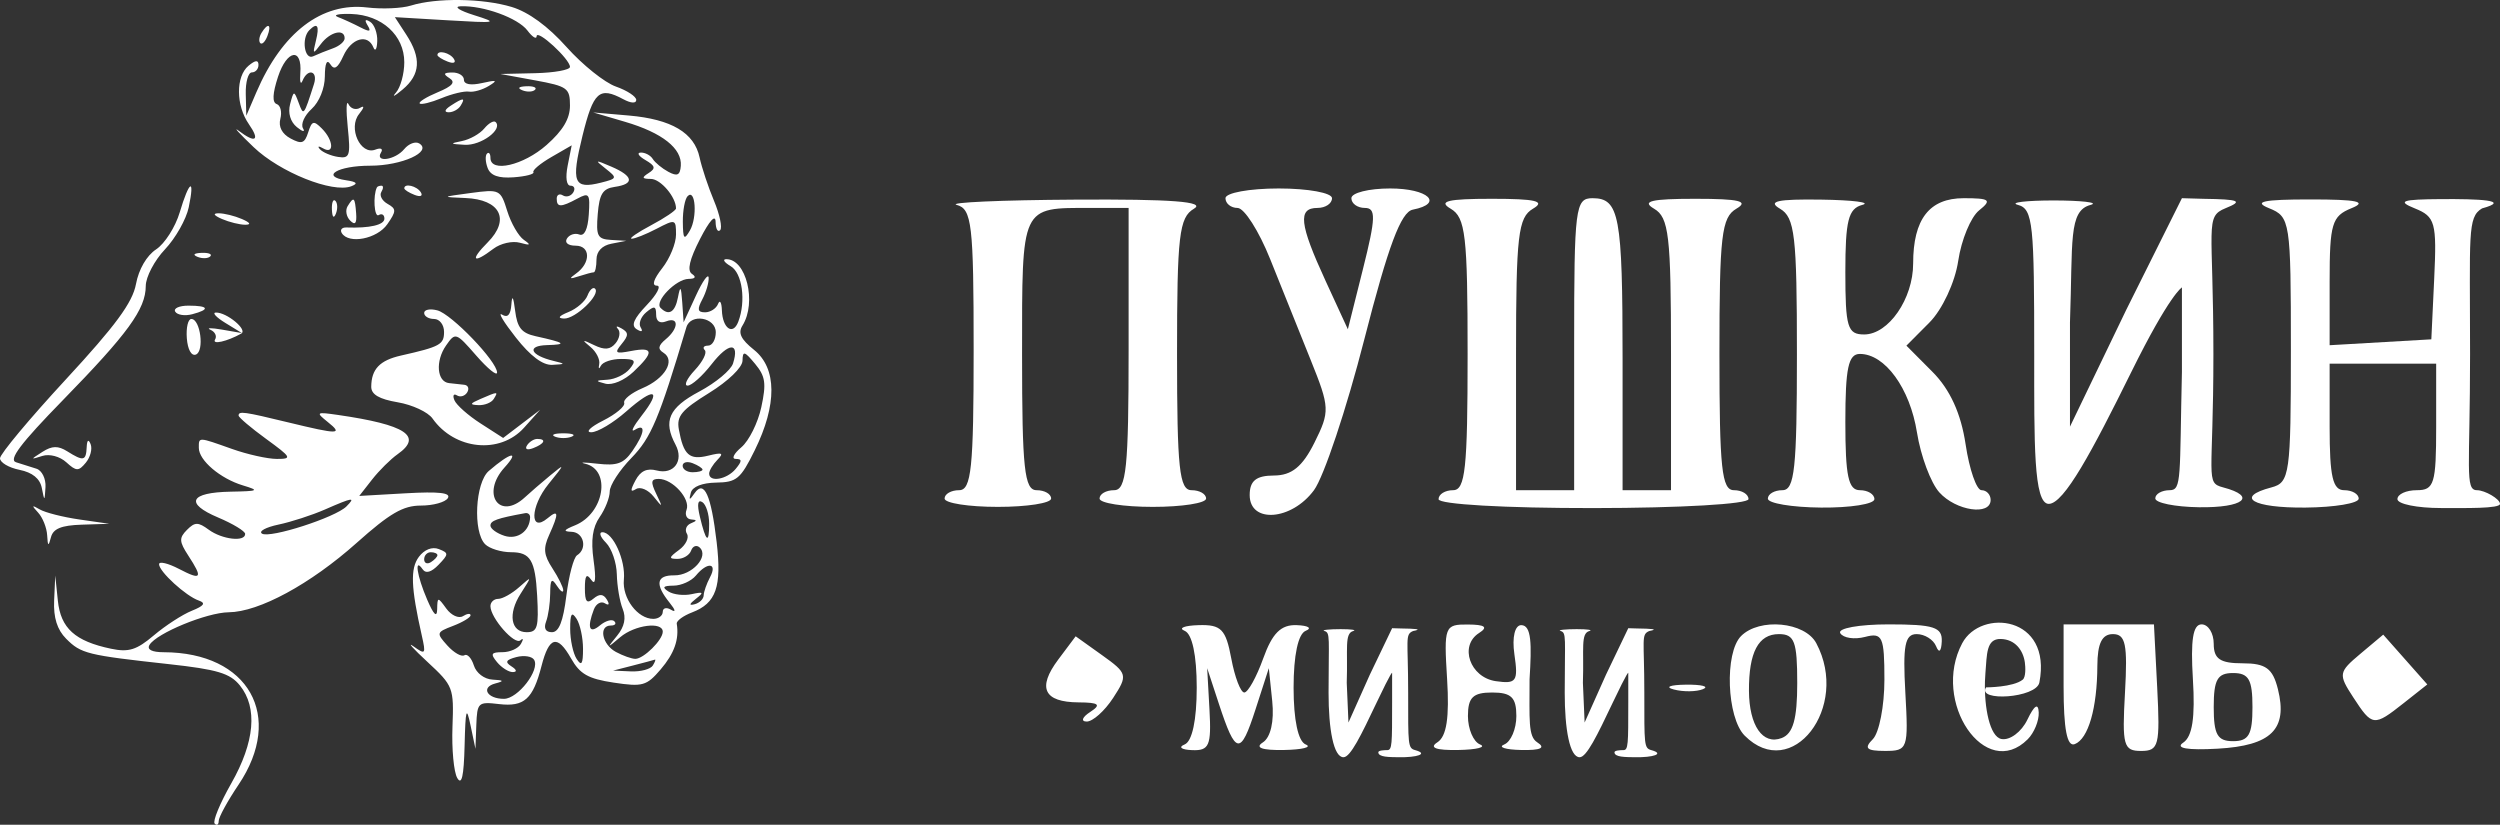 <?xml version="1.0" encoding="UTF-8"?> <svg xmlns="http://www.w3.org/2000/svg" width="776" height="256" viewBox="0 0 776 256" fill="none"><rect x="0" y="0" width="776" height="256" fill="#333333" stroke="none"/> <path fill-rule="evenodd" clip-rule="evenodd" d="M380.386 61.52C380.386 63.182 382.078 64.544 384.144 64.547C386.212 64.55 390.761 71.69 394.254 80.409C397.748 89.128 403.412 103.231 406.839 111.745C412.786 126.516 412.837 127.688 408.003 137.401C404.284 144.87 400.935 147.586 395.418 147.601C389.913 147.619 387.902 149.241 387.902 153.668C387.902 162.571 400.898 161.589 407.858 152.157C410.925 148.003 417.957 126.93 423.486 105.328C430.899 76.373 434.853 65.795 438.53 65.076C448.304 63.161 443.316 58.499 431.495 58.499C424.881 58.499 419.469 59.858 419.469 61.52C419.469 63.182 421.348 64.541 423.642 64.541C427.144 64.541 427.057 67.572 423.095 83.376L418.375 102.207L411.445 87.152C403.325 69.508 402.774 64.541 408.947 64.541C411.427 64.541 413.456 63.182 413.456 61.52C413.456 59.858 406.015 58.499 396.921 58.499C387.827 58.499 380.386 59.858 380.386 61.52ZM296.958 63.602C301.663 64.838 302.219 69.602 302.219 108.57C302.219 145.299 301.509 152.157 297.709 152.157C295.229 152.157 293.2 153.323 293.2 154.746C293.2 156.172 300.641 157.335 309.735 157.335C318.829 157.335 326.27 156.172 326.27 154.746C326.27 153.323 324.241 152.157 321.761 152.157C317.969 152.157 317.251 145.48 317.251 110.183C317.251 63.505 316.767 64.541 338.542 64.541H350.322V108.349C350.322 145.275 349.612 152.157 345.812 152.157C343.332 152.157 341.302 153.323 341.302 154.746C341.302 156.172 348.743 157.335 357.838 157.335C366.932 157.335 374.373 156.172 374.373 154.746C374.373 153.323 372.344 152.157 369.863 152.157C366.069 152.157 365.354 145.459 365.354 110.011C365.354 73.058 366.003 67.484 370.615 64.783C374.355 62.596 363.706 61.78 333.786 61.961C310.637 62.103 294.065 62.843 296.958 63.602ZM450.285 64.783C454.897 67.484 455.546 73.058 455.546 110.011C455.546 145.459 454.831 152.157 451.036 152.157C448.556 152.157 446.527 153.414 446.527 154.952C446.527 156.55 467.133 157.731 494.629 157.71C521.6 157.689 542.732 156.459 542.732 154.915C542.732 153.399 540.703 152.157 538.223 152.157C534.428 152.157 533.713 145.459 533.713 110.011C533.713 73.058 534.362 67.484 538.974 64.783C542.967 62.448 539.888 61.705 526.197 61.705C512.506 61.705 509.427 62.448 513.42 64.783C518.031 67.484 518.681 73.058 518.681 110.011V152.157H503.649V111.618C503.649 66.883 502.648 61.52 494.308 61.52C488.977 61.52 488.617 64.387 488.617 106.839V152.157H470.578V110.011C470.578 73.058 471.228 67.484 475.839 64.783C479.832 62.448 476.753 61.705 463.062 61.705C449.371 61.705 446.292 62.448 450.285 64.783ZM552.503 64.783C557.115 67.484 557.764 73.058 557.764 110.011C557.764 145.459 557.049 152.157 553.255 152.157C550.774 152.157 548.745 153.338 548.745 154.779C548.745 156.224 556.186 157.471 565.28 157.553C574.375 157.637 581.816 156.456 581.816 154.93C581.816 153.405 579.786 152.157 577.306 152.157C573.728 152.157 572.796 147.794 572.796 131.008C572.796 114.222 573.728 109.86 577.306 109.86C585.099 109.86 592.846 120.519 595.029 134.247C596.186 141.519 599.31 149.882 601.968 152.834C607.148 158.586 617.893 160.169 617.893 155.178C617.893 153.516 616.624 152.157 615.07 152.157C613.518 152.157 611.29 145.734 610.118 137.885C608.696 128.359 605.287 120.896 599.869 115.452L591.749 107.292L598.901 100.104C602.888 96.101 606.838 87.639 607.827 80.995C608.804 74.439 611.726 67.375 614.324 65.297C618.353 62.07 617.658 61.52 609.553 61.52C598.871 61.52 593.841 68.01 593.841 81.799C593.841 92.742 586.193 103.817 578.638 103.817C573.458 103.817 572.796 101.615 572.796 84.4C572.796 68.451 573.734 64.738 578.057 63.602C580.953 62.843 575.201 62.103 565.28 61.961C551.679 61.768 548.534 62.46 552.503 64.783ZM626.378 63.602C631.092 64.841 631.421 69.774 631.421 110.011C631.421 137.16 631.178 156.404 635.931 156.404C640.684 156.404 649.46 139.952 661.486 115.617C673.511 91.282 677.269 89.212 677.269 89.212V115.452C676.521 147.998 677.275 152.157 673.511 152.157C671.031 152.157 669.002 153.302 669.002 154.701C669.002 156.1 675.09 157.335 682.53 157.447C696.417 157.659 700.758 154.097 690.047 151.281C684.404 149.8 687.04 148.486 687.04 109.86C687.04 69.995 684.247 67.282 690.798 64.635C696.366 62.387 695.154 61.871 683.961 61.711L677.269 61.52L659.982 96.18L642.518 132.434V100.104C643.423 74.831 641.97 65.427 648.921 63.602C651.813 62.843 645.702 62.221 637.434 62.221C629.167 62.221 623.483 62.843 626.378 63.602ZM704.327 64.635C710.878 67.282 711.091 68.668 711.091 108.533C711.091 147.16 710.722 149.8 705.079 151.281C693.525 154.317 699.201 157.701 715.601 157.553C724.695 157.471 732.136 156.224 732.136 154.779C732.136 153.338 730.107 152.157 727.627 152.157C724.082 152.157 723.117 147.96 723.117 132.519V112.881H756.188V132.519C756.188 150.142 755.571 152.157 750.175 152.157C746.868 152.157 744.162 153.402 744.162 154.927C744.162 156.45 750.25 157.695 757.691 157.695C765.132 157.695 776 157.926 776 156.404C776 154.878 771.31 152.157 768.83 152.157C765.036 152.157 766.71 145.308 766.71 109.86C766.71 72.907 765.811 67.39 770.423 64.689C779.758 62.127 769.308 61.726 757.691 61.804C745.467 61.886 743.949 62.423 749.568 64.689C755.896 67.242 756.401 69.067 755.58 86.403L754.685 105.328L723.117 107.156V87.261C723.117 69.454 723.827 67.082 729.882 64.635C734.947 62.59 731.737 61.904 717.104 61.904C702.472 61.904 699.261 62.59 704.327 64.635Z" fill="white"></path> <path fill-rule="evenodd" clip-rule="evenodd" d="M367.707 195.805C370.055 196.757 371.465 203.379 371.465 213.443C371.465 223.507 370.055 230.129 367.707 231.081C365.642 231.918 366.691 232.712 370.04 232.842C375.347 233.051 376.041 231.425 375.419 220.241L374.706 207.4L378.347 218.482C383.584 234.419 385.039 234.649 389.69 220.259L393.845 207.4L394.903 217.657C395.55 223.902 394.404 228.909 391.981 230.452C389.42 232.084 391.747 232.921 398.523 232.797C404.31 232.691 407.356 231.918 405.287 231.081C402.939 230.129 401.529 223.507 401.529 213.443C401.529 203.379 402.939 196.757 405.287 195.805C407.356 194.968 406.09 194.173 402.476 194.044C397.6 193.865 394.924 196.533 392.101 204.379C390.009 210.195 387.366 214.953 386.227 214.953C385.09 214.953 383.271 210.195 382.186 204.379C380.491 195.303 379.059 193.838 372.082 194.044C367.608 194.173 365.642 194.968 367.707 195.805ZM449.181 210.808C449.921 222.745 449.022 228.591 446.175 230.404C443.499 232.108 445.703 232.924 452.638 232.797C458.426 232.691 461.471 231.918 459.403 231.081C457.337 230.241 455.645 226.271 455.645 222.256C455.645 216.482 457.217 214.953 463.161 214.953C469.105 214.953 470.677 216.482 470.677 222.256C470.677 226.271 468.987 230.241 466.919 231.081C464.854 231.918 467.22 232.691 472.18 232.797C478.286 232.927 479.889 232.153 477.141 230.404C474.294 228.591 474.775 223.383 474.775 210.808C475.443 200.017 475.422 194.044 472.18 194.044C470.274 194.044 469.273 197.639 470.073 203.128C471.296 211.506 470.713 212.349 464.321 211.437C456.279 210.289 452.852 200.464 459.108 196.479C461.979 194.651 460.972 193.883 455.645 193.847C448.387 193.799 448.165 194.385 449.181 210.808ZM540.426 197.43C535.249 202.633 535.973 222.736 541.541 228.334C556.146 243.012 574.353 219.519 563.771 199.648C560.244 193.025 546.141 191.687 540.426 197.43ZM571.218 196.542C572.143 198.047 575.607 198.569 578.911 197.699C584.317 196.279 584.921 197.612 584.921 210.975C584.921 219.147 583.297 227.461 581.313 229.455C578.508 232.274 579.341 233.081 585.071 233.087C592.184 233.093 592.401 232.468 591.418 214.96C590.6 200.373 591.285 196.826 594.926 196.826C597.415 196.826 600.133 198.527 600.969 200.603C601.874 202.86 602.581 202.249 602.722 199.092C602.92 194.663 600.25 193.805 586.247 193.805C577.026 193.805 570.289 195.032 571.218 196.542ZM609.077 199.648C599.385 217.851 616.296 242.64 629.416 229.455C631.4 227.461 632.933 223.724 632.819 221.147C632.687 218.102 631.457 218.884 629.298 223.383C627.477 227.189 623.848 229.89 621.235 229.386C617.61 228.684 615.885 219.599 616.131 211.437C616.157 210.581 616.205 209.736 616.274 208.911C616.762 203.107 616.488 198.252 620.998 198.337C625.507 198.421 627.985 201.864 628.514 205.605C628.732 207.152 628.83 210.194 627.845 210.975C624.839 213.358 616.488 213.358 616.488 213.358C613.482 217.89 632.083 216.699 633.023 211.848C637.045 191.11 614.847 188.817 609.077 199.648ZM640.539 213.068C640.539 226.35 641.613 231.903 644 230.978C648.215 229.353 650.966 219.815 651.02 206.645C651.05 199.705 652.463 196.826 655.839 196.826C659.787 196.826 660.439 199.974 659.597 214.96C658.671 231.419 659.134 233.093 664.591 233.093C670.09 233.093 670.516 231.416 669.596 213.449L668.586 193.805L640.539 193.82V213.068ZM680.675 210.808C681.412 222.709 680.507 228.631 677.669 230.519C675.071 232.244 678.913 232.921 688.335 232.392C705.012 231.461 710.177 226.365 707.065 213.911C705.46 207.473 703.292 205.89 696.101 205.89C689.144 205.89 687.139 204.539 687.139 199.847C687.139 196.524 685.449 193.802 683.381 193.802C680.693 193.799 679.924 198.648 680.675 210.808ZM328.464 204.748C321.886 213.527 324.006 217.96 334.814 218.02C341.143 218.056 341.921 218.706 338.395 220.996C335.914 222.606 335.421 223.945 337.297 223.972C339.173 223.996 342.874 220.697 345.52 216.639C350.126 209.573 349.981 209.008 342.108 203.382L333.885 197.509L328.464 204.748ZM557.863 212.026C557.863 223.177 556.579 227.721 553.05 229.084C547.175 231.35 542.939 225.256 542.876 214.446C542.81 202.482 545.792 196.826 552.172 196.826C557.003 196.826 557.863 199.125 557.863 212.026ZM732.644 202.956C725.868 208.648 725.765 209.274 730.461 216.47C736.366 225.531 736.823 225.582 746.119 218.235L753.436 212.452L739.751 196.989L732.644 202.956ZM699.165 219.485C699.165 228.044 698.019 230.06 693.152 230.06C688.284 230.06 687.139 228.044 687.139 219.485C687.139 210.926 688.284 208.911 693.152 208.911C698.019 208.911 699.165 210.926 699.165 219.485ZM519.588 214.026C522.514 214.793 526.572 214.742 528.608 213.914C530.643 213.086 528.25 212.461 523.289 212.521C518.329 212.582 516.663 213.259 519.588 214.026Z" fill="white"></path> <path d="M412.386 215.022C412.389 198.076 412.997 196.381 411.105 195.864C409.943 195.547 412.81 195.287 416.128 195.287C419.446 195.287 421.211 195.547 420.05 195.864C417.261 196.626 418.392 201.389 418.029 211.941L418.563 224.265L425.176 209.465L432.113 194.995L434.799 195.074C439.29 195.141 441.726 195.287 438.638 195.864C436.009 196.969 437.094 198.378 437.094 215.022C437.094 231.149 436.989 232.218 439.254 232.836C443.552 234.012 439.797 235.133 434.224 235.045C431.238 234.998 427.828 235.049 427.828 233.508C427.828 232.924 429.61 232.836 430.605 232.836C432.115 232.836 432.114 231.001 432.113 218.129V208.86C432.113 208.86 432.12 207.943 427.294 218.103C422.469 228.263 419.173 235.049 417.019 235.049C413.93 235.049 412.384 226.357 412.386 215.022Z" fill="white"></path> <path d="M485.69 215.022C485.693 198.076 486.301 196.381 484.409 195.864C483.247 195.547 486.114 195.287 489.432 195.287C492.75 195.287 494.515 195.547 493.354 195.864C490.565 196.626 491.696 201.389 491.333 211.941L491.867 224.265L498.48 209.465L505.417 194.995L508.103 195.074C512.594 195.141 515.03 195.287 511.942 195.864C509.313 196.969 510.398 198.378 510.398 215.022C510.398 231.149 510.293 232.218 512.558 232.836C516.856 234.012 513.101 235.133 507.528 235.045C504.543 234.998 501.132 235.049 501.132 233.508C501.132 232.924 502.914 232.836 503.909 232.836C505.419 232.836 505.418 231.001 505.417 218.129V208.86C505.417 208.86 505.424 207.943 500.598 218.103C495.773 228.263 492.477 235.049 490.323 235.049C487.234 235.049 485.688 226.357 485.69 215.022Z" fill="white"></path> <path fill-rule="evenodd" clip-rule="evenodd" d="M127.547 1.729C124.718 2.608 118.625 2.875 114.008 2.323C99.853 0.633 87.549 10.045 79.556 28.679L76.452 35.919L76.285 29.196C76.193 25.497 77.043 22.473 78.174 22.473C79.305 22.473 80.231 21.428 80.231 20.152C80.231 18.547 79.277 18.625 77.145 20.404C73.142 23.745 73.2 32.729 77.263 38.56C80.799 43.639 79.324 44.569 74.074 40.573C72.206 39.152 74.302 41.448 78.731 45.678C86.897 53.477 103.235 60.022 109.032 57.817C111.225 56.981 110.77 56.445 107.458 55.959C99.293 54.759 104.786 51.433 114.932 51.433C124.718 51.433 134.278 47.097 130.149 44.532C128.975 43.802 126.87 44.59 125.471 46.284C122.673 49.675 116.261 50.597 118.275 47.319C118.981 46.17 118.203 45.788 116.498 46.446C111.871 48.231 107.985 39.702 111.462 35.389C113.066 33.397 113.196 32.611 111.778 33.465C110.462 34.26 108.832 33.74 108.16 32.311C107.487 30.882 107.39 34.125 107.944 39.52C108.849 48.357 108.551 49.265 104.928 48.709C102.718 48.369 100.19 47.298 99.314 46.328C98.435 45.358 98.876 45.233 100.289 46.053C103.815 48.092 103.539 43.545 99.915 39.903C97.359 37.331 96.798 37.489 95.662 41.082C94.576 44.522 93.65 44.844 90.186 42.981C87.52 41.545 86.378 39.342 87.02 36.874C87.571 34.752 87.063 32.692 85.888 32.299C84.457 31.819 84.592 29.024 86.3 23.817C89.057 15.421 93.844 14.647 93.218 22.7C93.008 25.421 93.317 26.482 93.905 25.059C95.555 21.066 98.769 22.001 97.456 26.093C94.251 36.078 94.251 36.08 92.7 31.893C91.272 28.037 91.159 28.056 90.046 32.334C89.33 35.087 90.139 37.822 92.153 39.462C93.951 40.927 94.802 41.086 94.047 39.816C93.29 38.546 94.502 35.84 96.738 33.807C99.098 31.657 100.816 27.421 100.834 23.704C100.855 19.627 101.472 18.261 102.535 19.945C103.745 21.865 104.854 21.155 106.574 17.359C109.083 11.824 114.161 10.384 115.899 14.716C116.469 16.139 117.01 15.262 117.098 12.769C117.187 10.277 116.191 7.573 114.885 6.762C113.346 5.804 113.072 6.199 114.105 7.879C115.311 9.84 114.759 9.987 111.852 8.479C109.736 7.381 106.615 5.949 104.918 5.295C103.22 4.642 105.072 4.211 109.032 4.338C118.53 4.642 125.49 10.976 125.49 19.316C125.49 22.872 124.334 27.108 122.918 28.726C121.505 30.346 122.429 29.924 124.975 27.785C130.509 23.139 130.843 18.023 126.086 10.723L122.568 5.324L138.944 6.297C154.359 7.213 154.836 7.12 147.09 4.687C142.565 3.268 140.719 2.033 142.99 1.946C150.01 1.675 160.787 5.587 163.713 9.466C165.247 11.501 166.533 12.304 166.568 11.253C166.648 8.92 176.92 18.358 176.92 20.764C176.92 21.703 172.059 22.582 166.12 22.719L155.319 22.965L166.12 24.945C176.13 26.78 176.92 27.353 176.92 32.76C176.92 36.847 174.743 40.513 169.648 45.012C162.468 51.352 152.233 53.706 152.233 49.019C152.233 47.693 151.748 47.093 151.155 47.689C150.565 48.285 150.66 50.293 151.369 52.153C152.264 54.499 154.739 55.382 159.446 55.034C163.18 54.761 165.932 54.046 165.566 53.446C165.2 52.846 167.726 50.725 171.18 48.733L177.457 45.109L176.212 51.373C175.468 55.117 175.821 57.639 177.093 57.639C178.263 57.639 178.638 58.584 177.928 59.74C177.216 60.897 175.774 61.308 174.721 60.653C173.667 59.999 172.806 60.45 172.806 61.654C172.806 64.405 174.085 64.407 179.185 61.664C182.882 59.674 183.194 60.108 182.758 66.614C182.452 71.177 181.39 73.401 179.808 72.791C178.448 72.266 176.725 72.83 175.978 74.047C175.19 75.327 176.323 76.256 178.673 76.256C183.326 76.256 183.423 81.615 178.833 84.89C176.511 86.547 176.683 86.731 179.66 85.759C181.732 85.082 183.816 84.53 184.289 84.53C184.762 84.53 185.149 82.733 185.149 80.538C185.149 78.041 186.883 76.208 189.777 75.648L194.406 74.75L189.654 74.469C185.457 74.22 184.976 73.277 185.54 66.43C186.052 60.2 187.089 58.543 190.806 58.011C197.037 57.121 196.638 54.683 189.777 51.731C184.641 49.522 184.474 49.575 187.973 52.331C191.662 55.233 191.6 55.421 186.548 56.695C178.076 58.834 177.222 56.679 180.796 42.18C184.186 28.422 186.019 26.786 193.513 30.82C195.844 32.075 197.492 32.158 197.492 31.022C197.492 29.955 194.647 28.087 191.168 26.866C187.691 25.648 180.812 20.137 175.879 14.623C170.067 8.123 164.066 3.738 158.821 2.157C149.872 -0.54 135.482 -0.737 127.547 1.729ZM81.175 10.2C80.429 11.412 80.26 12.85 80.799 13.392C81.338 13.934 82.327 12.941 82.998 11.185C84.389 7.54 83.204 6.899 81.175 10.2ZM98.059 12.647C96.999 16.881 97.137 16.975 99.59 13.681C102.422 9.877 106.975 8.773 106.975 11.888C106.975 12.893 105.356 14.292 103.375 14.993C101.394 15.696 98.618 16.811 97.203 17.475C94.504 18.741 93.49 11.898 96.004 9.373C98.53 6.832 99.236 7.956 98.059 12.647ZM135.776 17.08C135.776 17.527 137.212 18.447 138.969 19.126C140.799 19.831 141.624 19.484 140.904 18.313C139.697 16.346 135.776 15.405 135.776 17.08ZM139.514 24.264C141.482 25.518 140.476 26.722 135.848 28.648C132.342 30.108 129.837 31.67 130.281 32.119C130.727 32.565 133.766 31.825 137.033 30.474C140.302 29.121 144.14 28.207 145.562 28.441C146.986 28.674 149.763 27.88 151.734 26.676C154.626 24.908 154.227 24.734 149.662 25.772C146.124 26.577 144.005 26.2 144.005 24.765C144.005 23.505 142.386 22.487 140.404 22.504C137.683 22.529 137.465 22.957 139.514 24.264ZM162.135 28.023C163.618 28.621 165.393 28.546 166.076 27.859C166.759 27.173 165.546 26.684 163.377 26.773C160.981 26.873 160.493 27.363 162.135 28.023ZM139.89 32.816C138.037 34.02 137.782 34.833 139.255 34.853C140.602 34.87 142.277 33.953 142.976 32.816C144.554 30.247 143.842 30.247 139.89 32.816ZM194.054 37.822C205.56 41.208 211.728 46.081 211.325 51.468C211.105 54.401 210.232 54.823 207.467 53.334C205.501 52.277 203.324 50.486 202.629 49.354C201.934 48.222 200.261 47.325 198.914 47.358C197.566 47.393 198.194 48.434 200.31 49.668C203.417 51.483 203.614 52.262 201.339 53.712C199.109 55.132 199.259 55.514 202.049 55.539C205.071 55.566 209.835 61.168 209.835 64.692C209.835 65.309 206.365 67.657 202.121 69.909C197.879 72.162 195.147 74.045 196.052 74.096C196.955 74.146 200.428 72.766 203.767 71.031C209.671 67.961 209.835 68.01 209.835 72.82C209.835 75.54 207.916 80.219 205.571 83.217C202.839 86.71 202.238 88.667 203.9 88.667C205.324 88.667 203.927 91.359 200.794 94.645C196.661 98.983 195.795 101.058 197.642 102.206C199.179 103.162 199.66 102.934 198.862 101.633C198.134 100.448 198.916 98.33 200.6 96.923C203.096 94.842 203.664 94.978 203.664 97.657C203.664 99.734 204.803 100.51 206.749 99.759C210.788 98.201 210.722 101.9 206.653 105.297C204.293 107.266 204.106 108.35 205.923 109.479C209.759 111.862 206.42 117.532 199.44 120.482C195.951 121.957 193.392 124.013 193.752 125.049C194.112 126.088 191.166 128.564 187.206 130.552C183.246 132.542 181.594 134.172 183.534 134.172C185.476 134.174 190.366 131.259 194.404 127.695C203.096 120.021 205.618 120.778 199.101 129.106C196.56 132.356 195.622 134.304 197.015 133.438C200.545 131.245 200.177 134.424 196.245 140.067C193.577 143.896 191.501 144.641 185.445 143.936C181.322 143.456 179.625 143.464 181.674 143.952C189.8 145.888 187.541 159.404 178.479 163.066C174.931 164.499 174.684 164.973 177.434 165.074C181.215 165.211 182.398 170.318 179.121 172.356C178.068 173.009 176.574 178.648 175.799 184.889C174.799 192.932 173.497 196.233 171.32 196.233C169.366 196.233 168.706 195.044 169.5 192.961C170.187 191.161 170.763 187.206 170.779 184.169C170.804 179.846 171.244 179.323 172.806 181.753C173.902 183.46 174.813 184.126 174.832 183.232C174.848 182.339 173.342 179.275 171.485 176.425C168.761 172.244 168.562 170.238 170.456 166.057C173.542 159.247 173.421 157.979 169.96 160.867C164.348 165.55 164.573 157.259 170.248 150.263C175.465 143.832 175.49 143.696 170.74 147.622C167.986 149.897 164.482 152.924 162.952 154.345C155.011 161.723 149.205 153.283 156.601 145.115C161.507 139.697 158.461 140.367 151.719 146.188C147.506 149.827 146.749 165.068 150.588 168.928C151.945 170.293 155.587 171.41 158.679 171.41C164.638 171.41 166.134 173.907 166.731 184.856C167.27 194.707 166.833 196.233 163.484 196.233C158.524 196.233 157.613 190.526 161.583 184.322C165.177 178.708 165.173 178.688 161.133 182.27C158.889 184.262 155.967 185.89 154.642 185.89C153.318 185.89 152.233 186.908 152.233 188.149C152.233 191.796 159.765 200.366 161.548 198.749C162.445 197.934 162.513 198.432 161.699 199.853C160.886 201.277 158.308 202.439 155.975 202.439C152.435 202.439 152.155 202.954 154.291 205.542C155.7 207.248 157.895 208.63 159.17 208.614C160.569 208.593 160.398 207.886 158.744 206.831C156.658 205.501 157.027 204.812 160.285 203.955C162.643 203.335 165.116 203.711 165.78 204.793C167.704 207.921 160.761 216.919 156.422 216.919C151.166 216.919 149.168 213.347 153.752 212.145C156.591 211.4 156.403 211.142 152.886 210.953C150.328 210.817 147.831 208.92 147.08 206.545C146.358 204.253 145.031 202.836 144.132 203.395C143.233 203.953 140.863 202.594 138.866 200.375C135.362 196.482 135.424 196.264 140.647 194.268C143.626 193.13 146.062 191.656 146.062 190.992C146.062 190.328 144.996 190.445 143.692 191.256C142.39 192.065 140.075 191.012 138.549 188.915C135.872 185.233 135.774 185.239 135.696 189.115C135.64 191.831 134.642 190.878 132.61 186.17C129.405 178.748 128.514 172.848 131.178 176.696C132.172 178.129 133.871 177.651 136.132 175.303C139.316 171.996 139.32 171.634 136.185 170.424C134.132 169.631 131.702 170.587 130.016 172.85C127.321 176.466 127.535 182.26 130.923 197.268C132.233 203.072 132.071 203.291 128.392 200.656C126.23 199.109 128.164 201.272 132.69 205.467C140.703 212.894 140.906 213.421 140.448 225.611C140.188 232.495 140.855 239.638 141.929 241.486C143.317 243.879 143.976 240.979 144.212 231.399C144.496 219.997 144.776 219.054 146.062 225.193L147.578 232.433L147.847 225.092C148.109 218.044 148.393 217.782 154.92 218.549C162.711 219.463 165.443 217.006 168.086 206.717C170.442 197.539 173.013 196.881 177.251 204.367C180.006 209.236 182.567 210.691 190.479 211.884C199.477 213.241 200.689 212.9 205.065 207.786C209.321 202.811 210.852 198.465 210.064 193.602C209.922 192.723 212.069 191.138 214.838 190.081C222.304 187.227 224.075 182.142 222.446 168.245C220.73 153.623 218.564 148.83 215.593 153.089C213.987 155.393 213.781 155.36 214.441 152.903C214.939 151.062 217.963 149.868 222.314 149.8C228.661 149.701 229.875 148.683 234.273 139.765C241.243 125.631 241.167 114.301 234.061 108.604C229.959 105.315 229.021 103.354 230.459 101.066C234.972 93.886 231.611 80.275 225.367 80.455C224.178 80.49 224.826 81.467 226.807 82.627C230.411 84.737 231.605 93.469 229.163 99.862C227.501 104.221 224.277 101.966 224.073 96.302C223.985 93.81 223.444 92.935 222.874 94.356C222.302 95.779 220.492 96.942 218.848 96.942C216.534 96.942 216.34 96.042 217.992 92.941C219.163 90.74 220.053 87.714 219.969 86.218C219.885 84.721 218.101 87.219 216.007 91.77L212.197 100.044L211.765 93.839C211.415 88.816 211.162 88.52 210.44 92.287C209.545 96.958 207.595 98.137 205.03 95.558C203.067 93.584 209.839 86.605 213.754 86.568C215.836 86.547 216.209 85.98 214.775 85.016C213.226 83.974 214.016 80.571 217.289 74.187C220.222 68.468 222.086 66.407 222.121 68.844C222.152 71.024 222.785 72.197 223.528 71.451C224.273 70.704 223.413 66.591 221.621 62.314C219.829 58.036 217.817 51.987 217.153 48.874C215.513 41.206 208.428 37.011 195.18 35.859L184.12 34.899L194.054 37.822ZM150.32 39.882C148.946 41.547 145.805 43.306 143.34 43.788C139.508 44.538 139.641 44.704 144.268 44.946C149.318 45.209 156.136 40.186 153.848 37.888C153.283 37.319 151.694 38.217 150.32 39.882ZM55.785 65.921C54.428 70.476 51.136 75.641 48.47 77.398C45.528 79.336 43.066 83.57 42.208 88.169C41.134 93.928 35.898 101.046 20.397 117.816C9.179 129.954 0 140.951 0 142.254C0 143.557 2.726 145.171 6.058 145.841C10.07 146.647 12.409 148.555 12.979 151.478C13.804 155.714 13.851 155.702 14.121 151.178C14.275 148.582 13.012 146.021 11.315 145.489C9.617 144.955 6.762 144.053 4.97 143.483C2.572 142.719 6.39 137.655 19.453 124.274C39.741 103.491 45.226 95.94 45.244 88.767C45.252 85.976 47.939 80.856 51.218 77.389C54.495 73.92 57.808 68.06 58.581 64.362C60.546 54.964 58.752 55.963 55.785 65.921ZM116.998 58.156C115.724 60.665 116.166 67.628 117.545 66.771C118.52 66.165 119.318 66.656 119.318 67.859C119.318 69.819 114.788 70.873 107.512 70.609C106.109 70.559 105.469 71.343 106.09 72.352C108.254 75.875 117.041 74.167 120.217 69.608C123.06 65.528 123.068 64.837 120.291 63.276C118.578 62.312 117.711 60.648 118.368 59.581C119.024 58.512 119.042 57.639 118.411 57.639C117.779 57.639 117.144 57.87 116.998 58.156ZM125.49 58.452C125.49 58.898 126.926 59.819 128.683 60.497C130.513 61.203 131.338 60.855 130.618 59.684C129.411 57.717 125.49 56.776 125.49 58.452ZM146.062 59.914C136.981 61.13 136.95 61.159 144.447 61.465C155.311 61.906 158.444 68.13 151.378 75.236C145.761 80.883 146.804 82.044 153.155 77.216C155.358 75.538 159.061 74.698 161.384 75.348C164.669 76.264 164.937 76.066 162.596 74.446C160.94 73.3 158.625 69.283 157.453 65.518C155.365 58.818 155.124 58.7 146.062 59.914ZM214.147 71.542C212.345 74.657 212.008 74.243 211.954 68.844C211.921 65.336 212.588 61.757 213.435 60.891C215.892 58.381 216.499 67.479 214.147 71.542ZM103.023 65.05C103.122 67.46 103.609 67.951 104.266 66.302C104.86 64.808 104.786 63.023 104.103 62.336C103.42 61.65 102.934 62.87 103.023 65.05ZM107.892 64.024C107.133 65.261 107.493 67.262 108.695 68.47C110.236 70.019 110.781 69.357 110.546 66.221C110.168 61.161 109.826 60.878 107.892 64.024ZM68.916 67.982C71.179 68.96 74.419 69.758 76.117 69.758C78.061 69.758 77.682 69.103 75.088 67.982C72.825 67.003 69.585 66.205 67.888 66.205C65.944 66.205 66.322 66.86 68.916 67.982ZM61.332 79.737C62.815 80.335 64.59 80.261 65.273 79.574C65.956 78.887 64.742 78.399 62.574 78.488C60.178 78.587 59.69 79.077 61.332 79.737ZM182.363 91.731C181.682 93.514 179.022 95.823 176.451 96.861C173.439 98.077 172.943 98.795 175.058 98.88C178.611 99.02 186.513 91.418 184.704 89.6C184.098 88.988 183.042 89.948 182.363 91.731ZM158.734 94.478C158.51 97.728 157.582 98.745 155.834 97.659C154.42 96.782 156.348 99.984 160.121 104.777C164.653 110.534 168.492 113.41 171.435 113.25C175.597 113.027 175.62 112.944 171.777 112.015C164.55 110.267 163.363 107.295 169.823 107.121C176.171 106.949 175.447 106.389 166.249 104.355C161.888 103.391 160.547 101.718 159.892 96.418C159.36 92.097 158.946 91.404 158.734 94.478ZM54.397 96.747C55.03 97.777 57.4 98.135 59.661 97.539C65.323 96.052 64.812 94.873 58.509 94.873C55.615 94.873 53.763 95.717 54.397 96.747ZM131.661 97.136C131.661 98.166 133.05 99.01 134.747 99.01C136.444 99.01 137.833 100.81 137.833 103.009C137.833 106.949 136.63 107.613 124.482 110.358C117.876 111.852 115.286 114.562 115.235 120.031C115.214 122.439 117.67 123.889 123.445 124.869C127.977 125.639 132.836 127.9 134.245 129.894C141.149 139.672 155.202 141.085 162.676 132.753L167.662 127.192L156.177 135.941L149.176 131.437C145.325 128.961 141.672 125.724 141.057 124.243C140.442 122.762 140.789 122.079 141.828 122.724C142.869 123.372 144.301 122.954 145.013 121.798C145.722 120.641 145.323 119.58 144.126 119.437C142.929 119.295 140.804 119.063 139.405 118.92C135.611 118.535 135.083 112.084 138.446 107.256C141.349 103.085 141.515 103.141 147.845 110.392C151.39 114.45 154.291 116.81 154.291 115.637C154.291 112.179 140.191 97.502 135.747 96.334C133.5 95.744 131.661 96.104 131.661 97.136ZM69.945 100.235L75.088 103.383L68.916 102.314C65.522 101.724 63.907 101.751 65.329 102.372C66.75 102.992 67.396 104.341 66.765 105.369C65.713 107.082 70.433 106.023 74.885 103.547C76.977 102.384 70.342 96.902 66.981 97.014C65.781 97.055 67.116 98.505 69.945 100.235ZM57.989 104.988C58.256 108.503 59.416 110.592 60.803 110.056C63.494 109.018 62.21 99.01 59.388 99.01C58.369 99.01 57.74 101.701 57.989 104.988ZM222.179 103.147C222.179 105.423 221.098 107.285 219.778 107.285C218.459 107.285 218.004 107.913 218.768 108.683C219.533 109.452 218.138 112.245 215.667 114.889C213.197 117.532 212.195 119.696 213.442 119.696C214.688 119.696 218.042 116.699 220.893 113.035C226.209 106.207 229.659 106.093 227.531 112.818C226.873 114.895 222.16 118.817 217.056 121.535C207.587 126.578 205.764 130.664 209.691 138.044C212.349 143.038 209.14 147.427 203.847 146.037C200.816 145.239 198.817 146.168 197.26 149.093C195.585 152.239 195.626 152.917 197.424 151.802C198.749 150.977 201.193 152.024 202.886 154.138C205.746 157.712 205.799 157.656 203.705 153.31C201.905 149.577 202.057 148.656 204.472 148.656C208.774 148.656 214.384 154.878 213.104 158.231C212.51 159.791 213.149 161.142 214.528 161.231C216.418 161.353 216.398 161.653 214.452 162.441C213.03 163.018 212.477 164.483 213.224 165.695C213.968 166.909 212.872 169.156 210.786 170.691C207.576 173.049 207.5 173.479 210.3 173.479C212.119 173.479 214.02 172.316 214.526 170.893C215.03 169.472 216.231 169.05 217.196 169.958C220.154 172.747 214.756 178.655 209.309 178.588C203.69 178.52 203.213 181.35 207.869 187.113C209.691 189.37 209.856 190.214 208.292 189.268C206.879 188.414 205.721 188.702 205.721 189.906C205.721 191.109 204.398 192.096 202.781 192.096C197.903 192.096 193.092 185.684 193.649 179.927C194.233 173.913 190.292 165.205 186.986 165.205C185.813 165.205 186.309 166.667 188.089 168.454C189.866 170.244 191.386 174.664 191.464 178.28C191.545 181.898 192.359 186.718 193.277 188.993C194.402 191.786 193.853 194.475 191.59 197.268C188.313 201.308 188.335 201.32 192.512 197.785C197.033 193.958 205.721 192.839 205.721 196.086C205.721 198.639 199.79 204.508 197.21 204.508C196.085 204.508 193.374 203.544 191.185 202.367C186.856 200.037 185.727 194.165 189.607 194.165C190.925 194.165 191.411 193.567 190.685 192.835C189.956 192.104 187.951 192.684 186.227 194.123C182.921 196.883 182.156 194.885 184.336 189.175C185.019 187.382 186.552 186.517 187.739 187.256C189.031 188.058 189.284 187.599 188.368 186.11C187.274 184.327 186.091 184.246 184.194 185.828C182.153 187.533 181.549 186.796 181.549 182.606C181.549 178.574 182.055 177.897 183.515 179.98C184.824 181.85 185.069 179.815 184.246 173.889C183.373 167.612 183.931 163.666 186.136 160.499C187.856 158.031 189.263 154.448 189.263 152.539C189.263 150.632 192.296 145.952 196.003 142.14C202.117 135.856 204.557 130.049 213.049 101.596C214.367 97.177 222.179 98.503 222.179 103.147ZM191.816 102.109C192.656 103.04 192.326 105.03 191.086 106.534C189.417 108.557 187.685 108.712 184.418 107.127C180.639 105.295 180.475 105.375 183.273 107.688C185.069 109.173 186.295 111.575 185.998 113.025C185.7 114.475 185.928 114.709 186.502 113.542C187.078 112.375 189.899 111.422 192.773 111.422C197.181 111.422 197.597 111.906 195.435 114.525C194.026 116.231 190.905 117.735 188.498 117.867C184.758 118.072 184.672 118.25 187.903 119.09C190.08 119.653 193.795 118.078 196.647 115.385C203.094 109.295 202.911 107.609 195.949 108.939C190.993 109.887 190.623 109.616 192.964 106.767C195.153 104.101 195.153 103.236 192.964 101.966C191.493 101.114 190.979 101.178 191.816 102.109ZM236.31 126.386C235.262 131.239 232.477 136.838 230.121 138.83C227.764 140.822 226.978 142.45 228.375 142.45C230.374 142.45 230.37 143.106 228.35 145.553C225.645 148.832 220.121 149.804 220.121 147.001C220.121 146.091 221.28 144.163 222.693 142.717C224.767 140.599 224.211 140.351 219.831 141.437C213.981 142.889 212.15 141.255 210.714 133.289C209.971 129.172 211.561 127.257 220.113 121.965C226.05 118.293 230.436 114.057 230.475 111.957C230.535 108.821 231.074 108.958 234.38 112.94C237.593 116.814 237.906 118.986 236.31 126.386ZM149.148 123.833C145.794 125.283 145.675 125.637 148.512 125.757C150.425 125.836 152.563 124.971 153.262 123.833C154.725 121.454 154.653 121.454 149.148 123.833ZM74.059 128.992C74.059 129.553 77.902 132.811 82.597 136.232C90.507 141.993 90.752 142.45 85.942 142.45C83.085 142.45 76.812 141.054 72.002 139.347C61.395 135.585 61.716 135.595 61.716 139.027C61.716 142.891 68.363 148.551 75.382 150.667C80.667 152.26 80.287 152.456 71.609 152.615C58.896 152.849 57.252 156.219 67.697 160.631C72.305 162.578 76.084 164.87 76.096 165.722C76.131 168.295 68.939 167.468 64.798 164.423C61.498 161.996 60.49 162.005 58.032 164.477C55.551 166.971 55.606 168.094 58.429 172.426C63.064 179.538 62.576 180.239 55.545 176.582C52.15 174.817 49.373 174.166 49.373 175.134C49.373 177.418 57.733 185.059 61.716 186.416C63.952 187.177 63.352 188.048 59.544 189.577C56.651 190.739 51.336 194.183 47.733 197.232C42.381 201.761 39.953 202.518 34.477 201.37C23.279 199.022 18.848 195.017 17.957 186.443L17.149 178.65L16.803 186.408C16.567 191.716 17.739 195.453 20.521 198.25C25.141 202.896 27.021 203.362 52.346 206.14C67.464 207.797 71.412 208.98 74.461 212.767C80.021 219.67 79.079 230.338 71.782 243.165C68.266 249.344 65.952 254.964 66.639 255.655C67.326 256.346 67.888 255.966 67.888 254.809C67.888 253.653 70.649 248.612 74.022 243.604C88.371 222.31 77.193 202.503 50.794 202.451C47.104 202.443 45.524 201.614 46.419 200.155C48.649 196.527 64.21 190.125 70.974 190.052C80.422 189.953 96.333 181.325 110.707 168.51C121.021 159.313 125.124 156.93 130.643 156.93C134.463 156.93 138.232 155.888 139.014 154.614C140.032 152.959 136.304 152.53 125.975 153.116L111.513 153.939L115.492 148.853C117.678 146.056 121.248 142.514 123.422 140.984C131.357 135.394 125.971 131.849 104.918 128.8C98.127 127.817 97.946 127.941 101.71 130.968C106.607 134.902 105.16 134.919 89.489 131.115C75.652 127.755 74.059 127.536 74.059 128.992ZM172.291 135.545C173.707 136.12 176.021 136.12 177.434 135.545C178.85 134.972 177.691 134.503 174.863 134.503C172.034 134.503 170.878 134.972 172.291 135.545ZM26.906 138.83C26.715 143.083 25.909 143.253 20.877 140.092C18.04 138.311 16.159 138.35 13.189 140.249C9.379 142.684 9.379 142.723 13.156 141.522C15.363 140.82 18.579 141.67 20.574 143.487C23.691 146.323 24.39 146.337 26.643 143.607C28.044 141.908 28.712 139.327 28.128 137.866C27.462 136.197 27.009 136.555 26.906 138.83ZM163.562 138.29C162.842 139.461 163.667 139.809 165.498 139.103C169.061 137.728 169.714 136.245 166.755 136.245C165.69 136.245 164.254 137.165 163.562 138.29ZM218.064 145.775C218.064 146.221 216.676 146.587 214.978 146.587C213.281 146.587 211.893 145.686 211.893 144.583C211.893 143.483 213.281 143.116 214.978 143.77C216.676 144.426 218.064 145.328 218.064 145.775ZM107.53 157.199C104.14 160.608 83.79 167.172 81.338 165.647C80.186 164.932 82.475 163.668 86.423 162.836C90.373 162.007 96.843 159.909 100.803 158.176C109.579 154.334 110.515 154.198 107.53 157.199ZM220.121 162.569C220.121 169.052 219.136 168.303 217.243 160.377C216.324 156.533 216.579 154.973 217.982 155.844C219.159 156.577 220.121 159.601 220.121 162.569ZM11.829 159.109C13.244 160.641 14.507 163.804 14.639 166.136C14.835 169.625 15.044 169.735 15.818 166.756C16.509 164.1 19.046 163.062 25.351 162.859L33.944 162.584L24.686 161.254C19.595 160.523 14.04 159.115 12.343 158.124C9.831 156.659 9.737 156.841 11.829 159.109ZM164.546 160.55C164.457 164.847 160.652 167.612 156.605 166.322C154.2 165.554 152.233 164.123 152.233 163.14C152.233 161.605 154.256 160.883 163.034 159.28C163.881 159.125 164.562 159.698 164.546 160.55ZM135.776 172.323C135.776 172.825 134.85 173.81 133.719 174.513C132.587 175.217 131.661 174.805 131.661 173.601C131.661 172.397 132.587 171.41 133.719 171.41C134.85 171.41 135.776 171.82 135.776 172.323ZM220.397 179.168C219.338 181.16 218.449 183.696 218.422 184.804C218.395 185.913 217.147 187.148 215.647 187.547C213.781 188.046 213.894 187.516 216.007 185.868C218.585 183.859 218.369 183.621 214.692 184.424C212.271 184.951 209.031 184.581 207.492 183.601C205.414 182.277 205.82 181.809 209.07 181.784C211.477 181.768 214.598 180.357 216.007 178.65C219.584 174.315 222.779 174.691 220.397 179.168ZM180.971 201.405C180.971 206.167 180.508 206.889 178.977 204.508C177.881 202.801 176.984 198.612 176.984 195.199C176.984 190.437 177.447 189.715 178.977 192.096C180.074 193.803 180.971 197.992 180.971 201.405ZM202.635 206.576C201.936 207.714 198.872 208.535 195.828 208.401L190.292 208.155L196.463 206.576C199.858 205.707 202.921 204.886 203.271 204.752C203.62 204.617 203.335 205.438 202.635 206.576Z" fill="white"></path> </svg> 